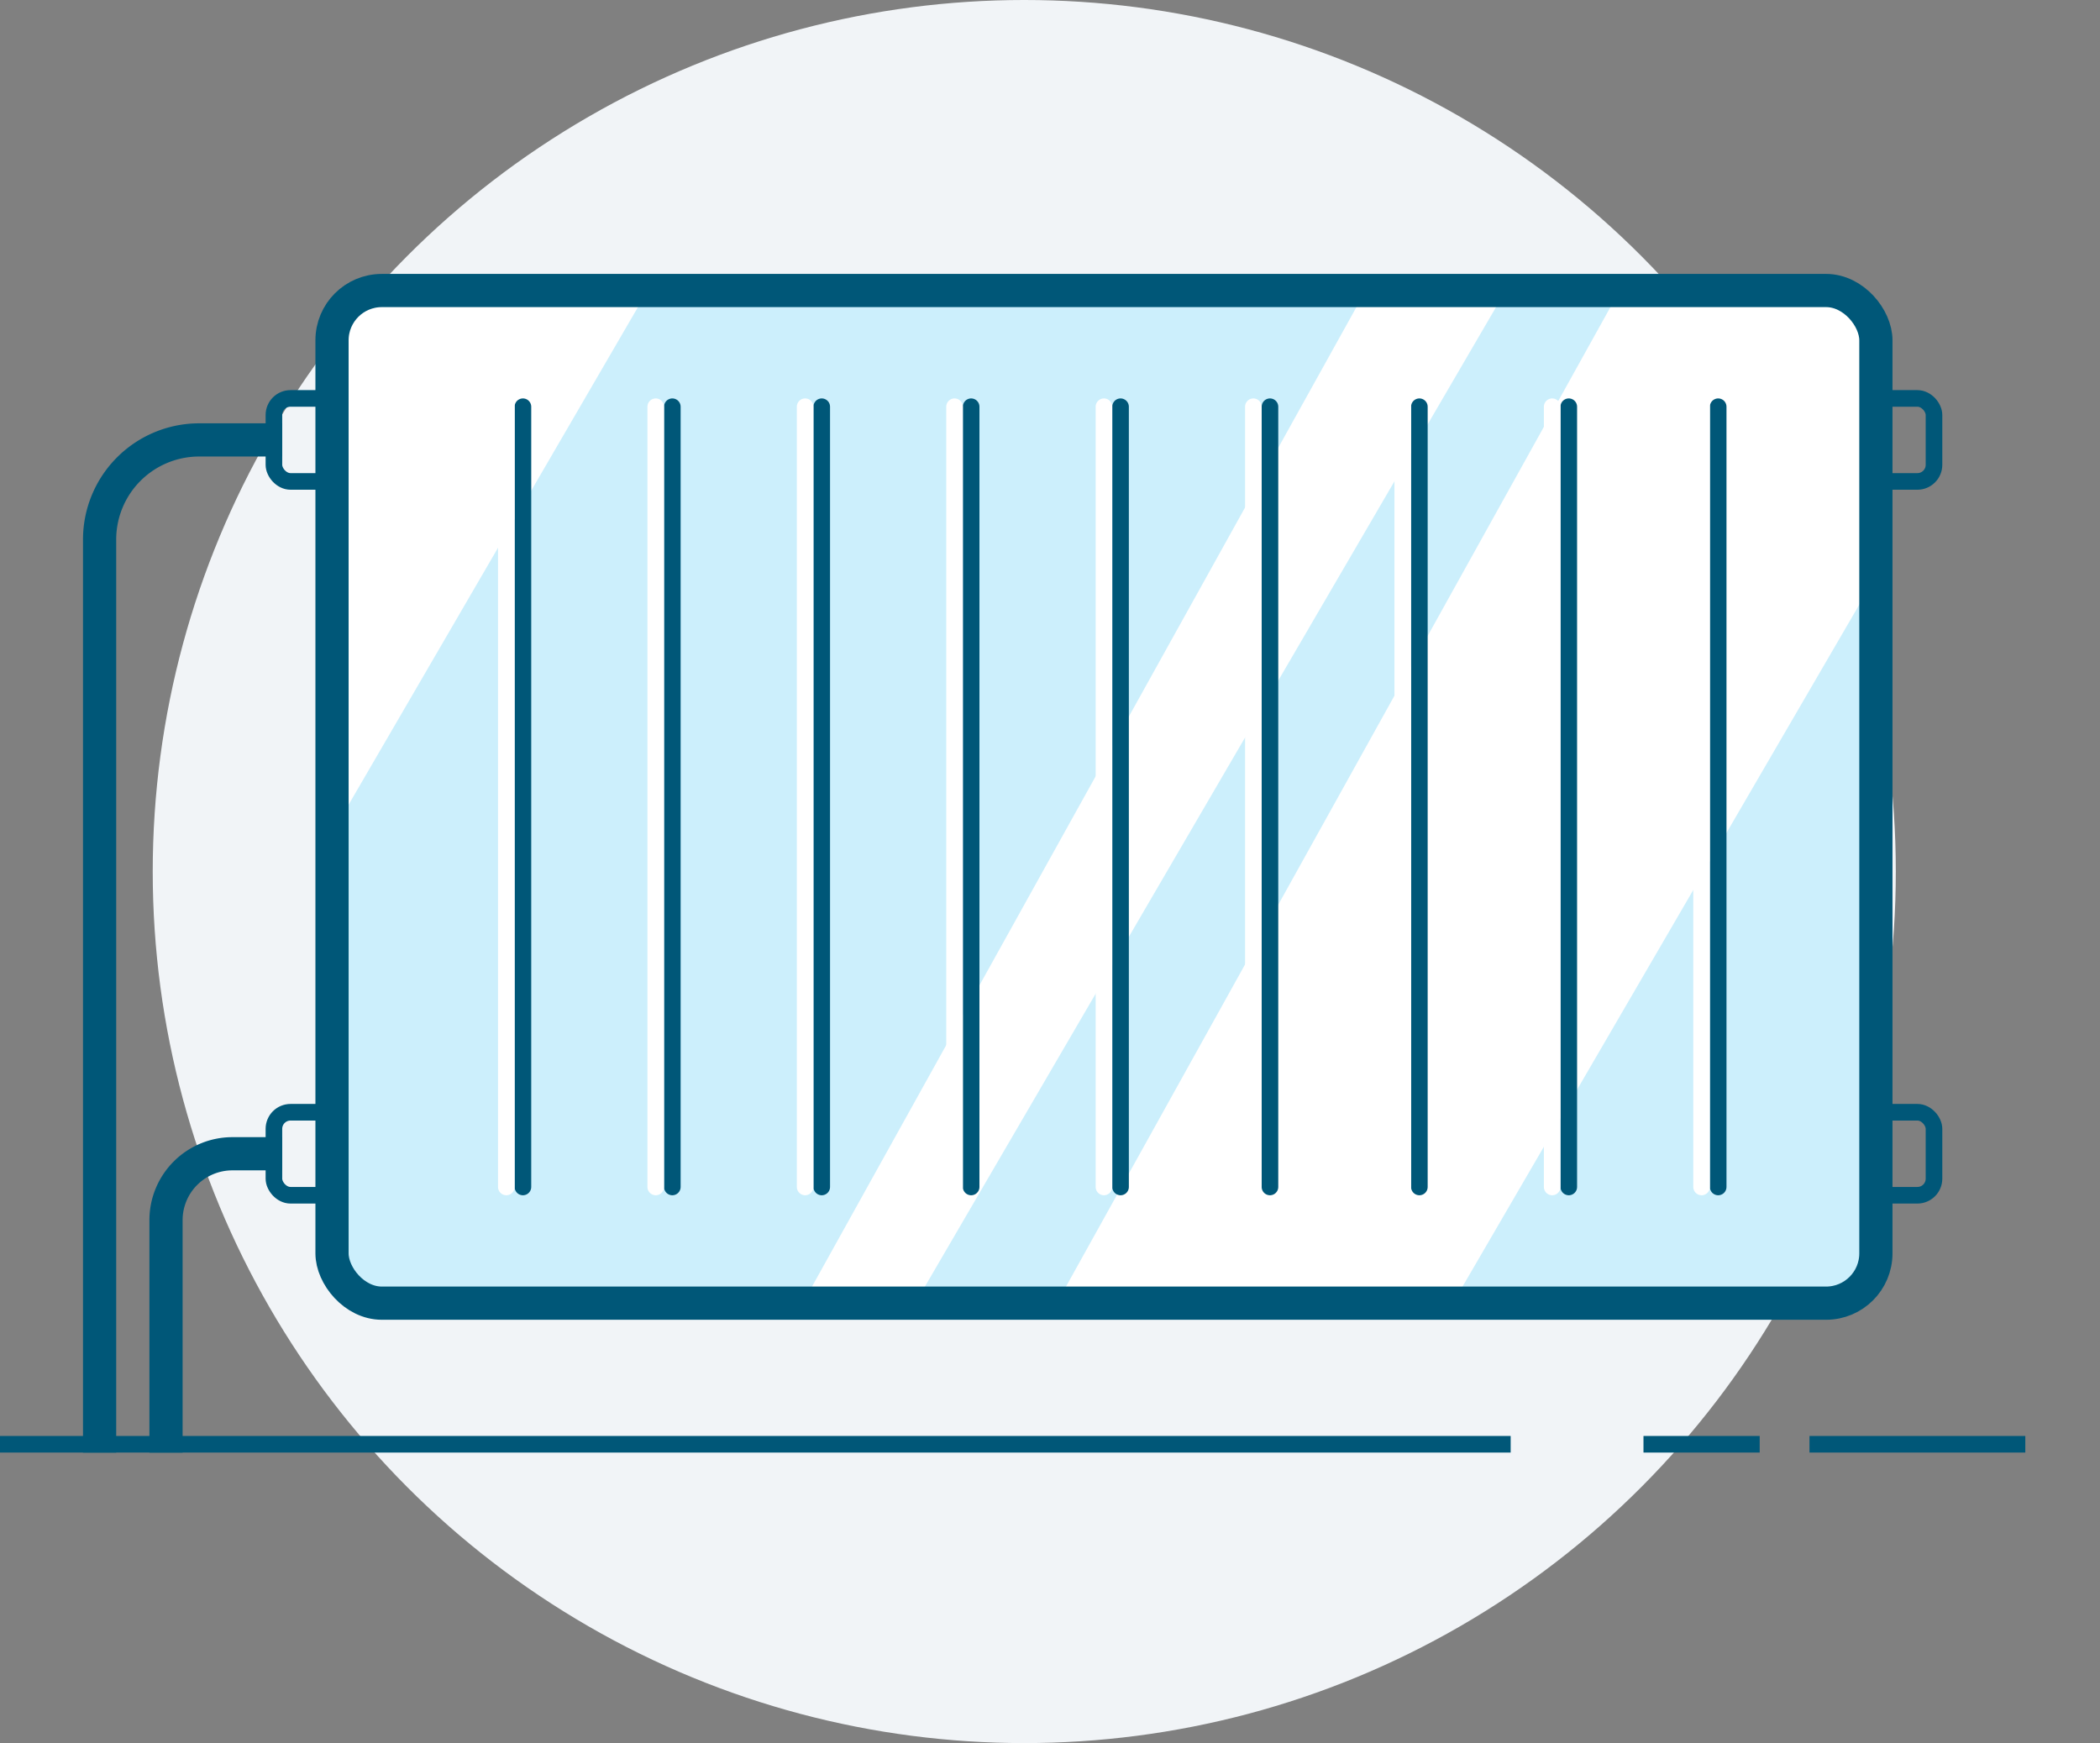 <svg xmlns="http://www.w3.org/2000/svg" xmlns:xlink="http://www.w3.org/1999/xlink" width="126.5" height="105" viewBox="0 0 126.5 105">
  <rect x="0" y="0" width="126.5" height="105" fill="#808080" stroke="none"/>
  <defs>
    <style>
      .cls-1, .cls-10, .cls-3, .cls-4, .cls-8, .cls-9 {
        fill: none;
      }

      .cls-2 {
        fill: #f1f4f7;
      }

      .cls-3, .cls-4, .cls-8, .cls-9 {
        stroke: #005778;
      }

      .cls-10, .cls-3, .cls-4 {
        stroke-linejoin: round;
      }

      .cls-3, .cls-8 {
        stroke-width: 2px;
      }

      .cls-10, .cls-4 {
        stroke-linecap: round;
      }

      .cls-5 {
        fill: #cceffc;
      }

      .cls-6 {
        clip-path: url(#clip-path);
      }

      .cls-7 {
        fill: #fff;
      }

      .cls-8, .cls-9 {
        stroke-miterlimit: 10;
      }

      .cls-10 {
        stroke: #fff;
      }
    </style>
    <clipPath id="clip-path">
      <rect class="cls-1" x="20" y="17.5" width="93" height="61" rx="3" ry="3"/>
    </clipPath>
  </defs>
  <title>Asset 25</title>
  <g id="Layer_2" data-name="Layer 2">
    <g id="Layer_3" data-name="Layer 3">
      <circle class="cls-2" cx="61.7" cy="52.5" r="52.5"/>
      <g>
        <path class="cls-3" d="M17,26.5H12a6,6,0,0,0-6,6v55"/>
        <path class="cls-3" d="M17,69.5H14a4,4,0,0,0-4,4v14"/>
        <rect class="cls-4" x="110.5" y="24" width="6" height="5" rx="1" ry="1"/>
        <rect class="cls-4" x="110.5" y="67" width="6" height="5" rx="1" ry="1"/>
        <rect class="cls-4" x="16.5" y="24" width="6" height="5" rx="1" ry="1"/>
        <rect class="cls-4" x="16.5" y="67" width="6" height="5" rx="1" ry="1"/>
        <rect class="cls-5" x="20" y="17.5" width="93" height="61" rx="3" ry="3"/>
        <g class="cls-6">
          <polygon class="cls-7" points="81.7 88.5 58.1 88.5 100.9 11.5 126.5 11.5 81.7 88.5"/>
          <polygon class="cls-7" points="18.6 52.6 0 52.6 22.9 11.5 42.5 11.5 18.6 52.6"/>
          <polygon class="cls-7" points="49.3 88.5 42.8 88.5 85.6 11.5 94.2 11.5 49.3 88.5"/>
        </g>
        <rect class="cls-8" x="20" y="17.5" width="93" height="61" rx="3" ry="3"/>
        <line class="cls-9" y1="87" x2="91" y2="87"/>
        <line class="cls-9" x1="109" y1="87" x2="122" y2="87"/>
        <line class="cls-9" x1="99" y1="87" x2="106" y2="87"/>
        <line class="cls-4" x1="40.5" y1="24.5" x2="40.5" y2="71.5"/>
        <line class="cls-4" x1="49.5" y1="24.5" x2="49.5" y2="71.5"/>
        <line class="cls-4" x1="58.5" y1="24.5" x2="58.5" y2="71.5"/>
        <line class="cls-4" x1="67.5" y1="24.5" x2="67.5" y2="71.5"/>
        <line class="cls-4" x1="76.5" y1="24.5" x2="76.5" y2="71.5"/>
        <line class="cls-4" x1="85.5" y1="24.5" x2="85.5" y2="71.5"/>
        <line class="cls-4" x1="94.5" y1="24.5" x2="94.5" y2="71.5"/>
        <line class="cls-4" x1="103.5" y1="24.5" x2="103.5" y2="71.5"/>
        <line class="cls-10" x1="39.5" y1="24.5" x2="39.5" y2="71.5"/>
        <line class="cls-4" x1="31.5" y1="24.5" x2="31.5" y2="71.5"/>
        <line class="cls-10" x1="30.5" y1="24.5" x2="30.5" y2="71.5"/>
        <line class="cls-10" x1="48.5" y1="24.5" x2="48.5" y2="71.5"/>
        <line class="cls-10" x1="57.5" y1="24.5" x2="57.5" y2="71.5"/>
        <line class="cls-10" x1="66.5" y1="24.5" x2="66.5" y2="71.5"/>
        <line class="cls-10" x1="75.5" y1="24.5" x2="75.5" y2="71.5"/>
        <line class="cls-10" x1="84.5" y1="24.5" x2="84.5" y2="71.5"/>
        <line class="cls-10" x1="93.5" y1="24.5" x2="93.5" y2="71.5"/>
        <line class="cls-10" x1="102.5" y1="24.5" x2="102.5" y2="71.5"/>
      </g>
    </g>
  </g>
</svg>
